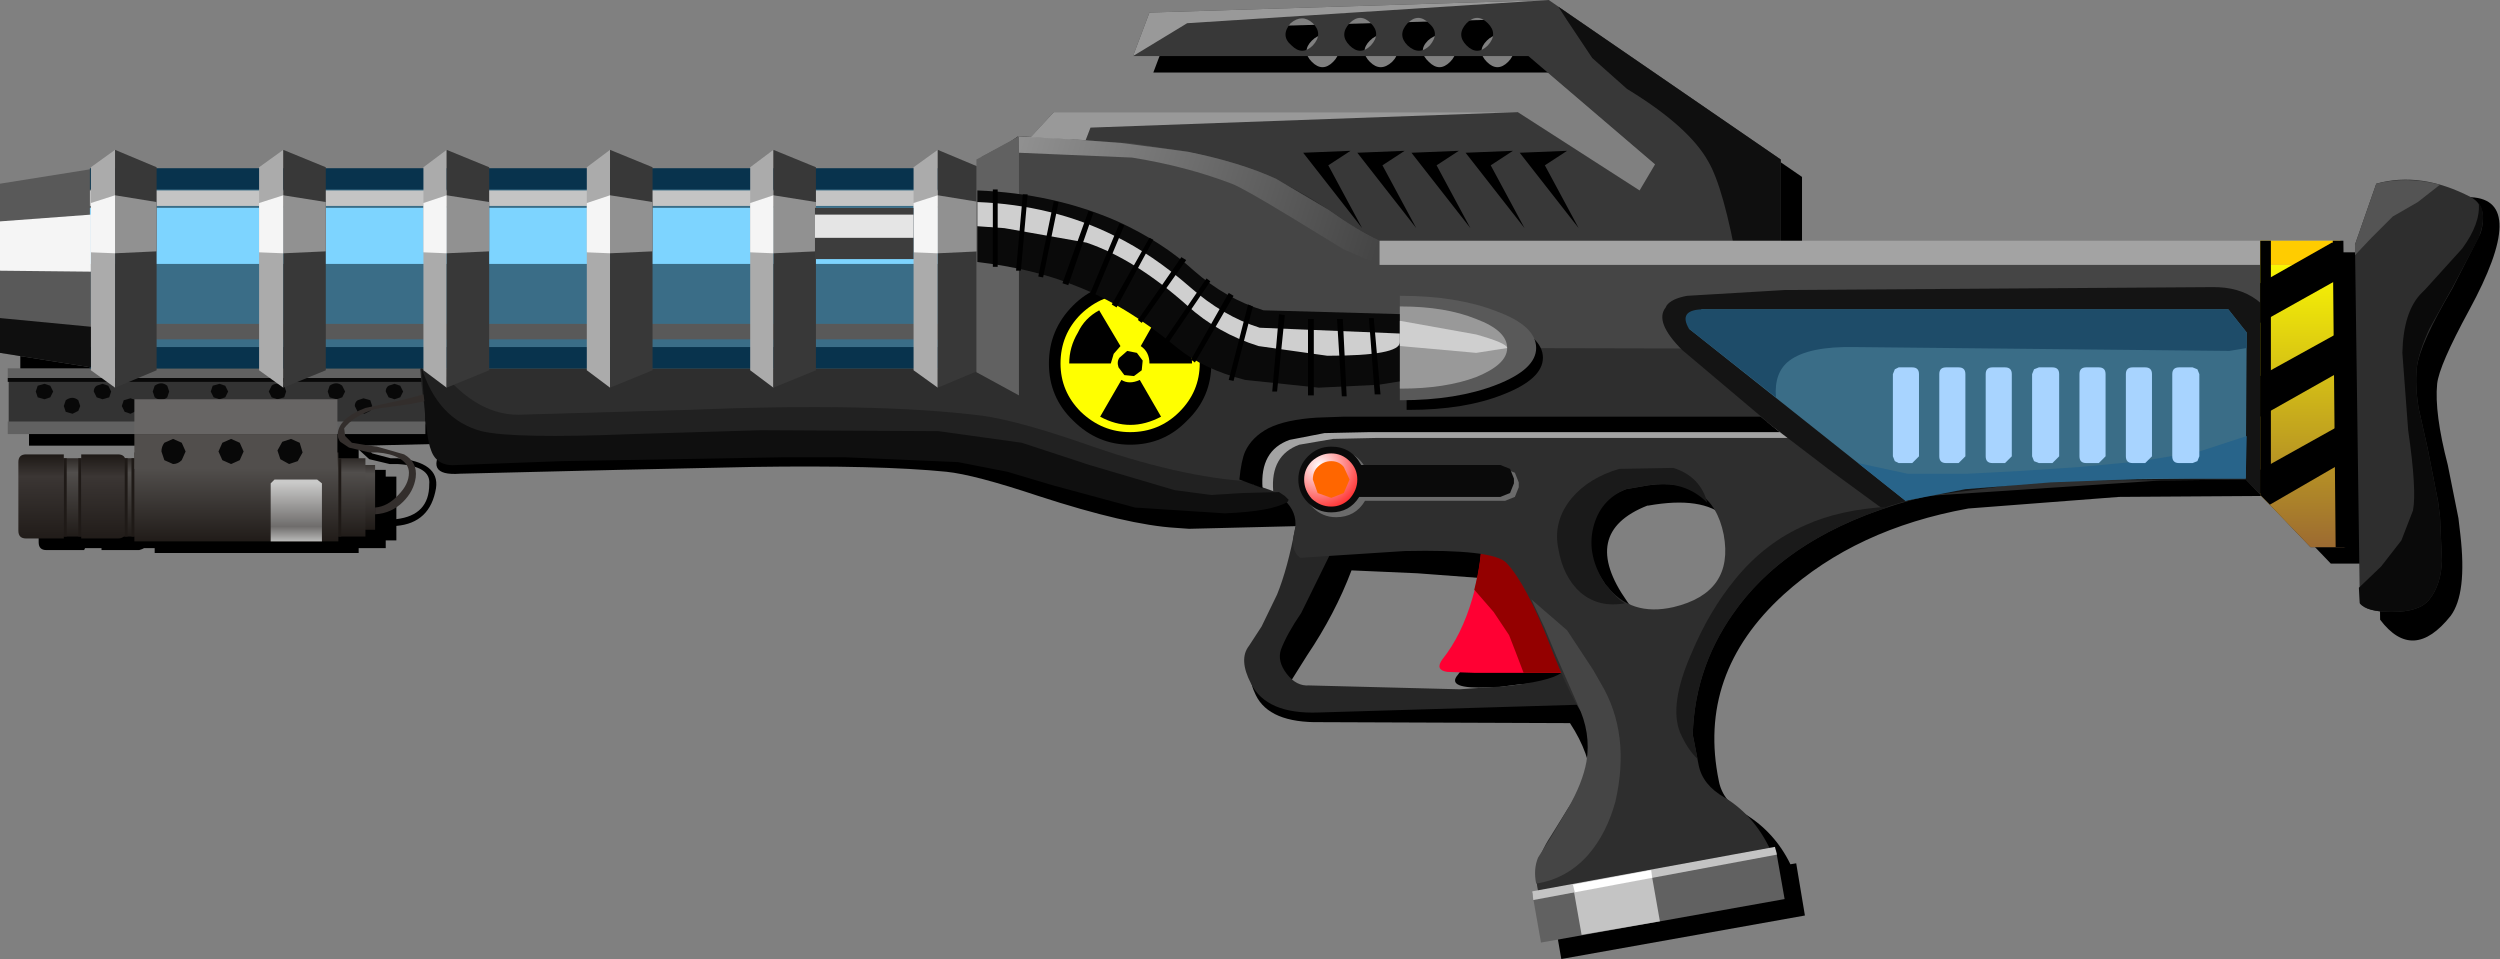<?xml version="1.0" encoding="UTF-8" standalone="no"?>
<svg xmlns:xlink="http://www.w3.org/1999/xlink" height="49.6px" width="129.3px" xmlns="http://www.w3.org/2000/svg">
  <rect width="100%" height="100%" fill="#808080" stroke="none"/>
  <g transform="matrix(1.0, 0.0, 0.0, 1.0, -4.35, -9.2)">
    <use height="49.6" transform="matrix(1.0, 0.0, 0.0, 1.0, 4.35, 9.2)" width="129.3" xlink:href="#shape0"/>
  </g>
  <defs>
    <g id="shape0" transform="matrix(1.0, 0.0, 0.0, 1.0, -4.35, -9.2)">
      <path d="M132.05 25.25 Q130.5 28.1 130.4 29.05 130.25 30.55 130.95 33.25 L131.5 36.0 131.6 36.85 Q131.95 39.9 131.1 41.05 129.15 43.5 127.45 41.25 L127.4 37.5 126.75 37.5 126.75 38.35 124.9 38.35 121.55 34.85 113.95 34.9 106.15 35.5 Q100.35 36.55 96.6 39.95 92.1 44.05 93.25 49.6 93.45 50.65 94.6 51.3 96.15 52.25 96.95 53.9 L97.25 53.85 97.7 56.55 85.1 58.8 84.65 56.2 84.95 56.15 Q84.5 54.65 85.8 52.65 87.65 49.8 85.55 46.6 L72.65 46.55 Q70.0 46.6 69.3 45.15 68.75 44.05 69.35 43.3 L70.3 42.2 71.35 40.7 72.15 38.2 Q72.65 36.2 71.9 36.4 L65.85 36.55 65.15 36.5 Q62.65 36.35 58.05 34.85 54.75 33.75 53.3 33.6 49.8 33.25 43.25 33.35 L36.4 33.5 28.15 33.7 Q26.15 33.85 27.4 32.15 L23.2 32.25 23.6 32.65 24.55 32.9 24.9 32.9 Q27.1 33.1 26.9 34.45 26.6 36.25 24.85 36.4 L24.85 37.15 24.3 37.15 24.3 37.55 22.9 37.55 22.9 37.8 12.35 37.8 12.35 37.55 11.8 37.55 11.7 37.6 11.55 37.65 9.6 37.65 9.6 37.55 8.75 37.55 8.7 37.65 6.75 37.65 Q6.35 37.65 6.35 37.25 L6.35 33.7 Q6.35 33.3 6.75 33.3 L7.85 33.45 Q12.35 34.15 12.35 32.25 L5.85 32.25 5.85 29.95 10.05 29.95 5.4 29.1 5.4 26.95 55.95 17.75 90.25 19.9 91.0 18.55 84.45 12.95 64.0 12.95 64.85 10.7 85.55 10.1 97.55 18.35 97.55 22.5 126.2 23.2 132.15 19.4 Q135.15 19.55 132.05 25.25 M92.0 41.45 Q93.9 41.0 94.5 39.15 95.05 37.3 93.6 35.95 92.4 34.85 89.6 35.35 L89.55 35.35 Q86.0 36.75 88.5 40.3 89.6 42.0 92.0 41.45 M81.35 44.75 Q79.1 44.85 79.75 44.1 81.3 42.1 81.65 39.15 L77.65 38.85 74.25 38.7 Q73.4 40.95 71.95 43.1 L70.85 44.85 Q71.1 45.55 72.25 45.5 L82.35 45.65 84.65 45.3 84.1 44.5 82.9 44.6 81.75 44.75 81.35 44.75 M73.3 12.4 Q73.85 11.85 73.3 11.3 72.75 10.75 72.2 11.3 71.65 11.85 72.2 12.4 72.75 12.95 73.3 12.4 M75.2 12.4 Q75.75 12.95 76.35 12.4 76.9 11.85 76.3 11.3 75.75 10.75 75.2 11.3 74.65 11.85 75.2 12.4 M81.25 12.4 Q81.8 12.95 82.35 12.4 82.9 11.85 82.35 11.3 81.8 10.75 81.25 11.3 80.7 11.85 81.25 12.4 M79.35 12.4 Q79.9 11.85 79.35 11.3 78.8 10.75 78.2 11.3 77.65 11.85 78.25 12.4 78.8 12.95 79.35 12.4 M22.9 33.5 L24.3 33.5 24.3 33.85 24.85 33.85 24.85 36.05 Q26.55 35.85 26.55 34.25 26.65 33.3 24.9 33.2 L24.5 33.2 23.45 32.95 22.9 32.45 22.9 33.5" fill="#000000" fill-rule="evenodd" stroke="none"/>
      <path d="M81.0 36.7 L81.45 36.6 82.9 36.5 Q84.45 36.85 86.35 39.35 88.2 41.8 88.15 43.3 88.1 43.8 87.15 43.95 L85.6 44.0 80.6 44.0 79.2 43.95 Q78.55 43.85 78.95 43.3 79.95 42.05 80.5 40.15 81.0 38.45 81.0 36.7" fill="#ff0033" fill-rule="evenodd" stroke="none"/>
      <path d="M81.0 36.7 L81.45 36.6 82.9 36.5 Q84.45 36.85 86.35 39.35 88.2 41.8 88.15 43.3 88.1 43.8 87.15 43.95 L85.6 44.0 83.15 44.0 82.75 42.95 82.4 42.05 81.6 40.85 80.6 39.7 Q81.0 38.1 81.0 36.7" fill="#940000" fill-rule="evenodd" stroke="none"/>
      <path d="M127.6 22.25 L127.6 36.65 124.4 36.65 124.4 22.25 127.6 22.25" fill="#000000" fill-rule="evenodd" stroke="none"/>
      <path d="M26.35 28.85 L26.35 31.15 4.8 31.15 4.8 28.85 26.35 28.85" fill="#333333" fill-rule="evenodd" stroke="none"/>
      <path d="M26.35 28.25 L26.35 28.75 4.75 28.75 4.75 28.25 26.35 28.25" fill="#616161" fill-rule="evenodd" stroke="none"/>
      <path d="M26.35 31.0 L26.35 31.65 4.75 31.65 4.75 31.0 26.35 31.0" fill="#616161" fill-rule="evenodd" stroke="none"/>
      <path d="M26.35 28.75 L26.35 28.95 4.75 28.95 4.75 28.75 26.35 28.75" fill="#080808" fill-rule="evenodd" stroke="none"/>
      <path d="M6.95 29.15 L7.1 29.45 6.95 29.75 6.65 29.85 6.3 29.75 6.2 29.45 6.3 29.15 6.65 29.05 6.95 29.15" fill="#080808" fill-rule="evenodd" stroke="none"/>
      <path d="M9.95 29.15 L10.1 29.45 10.0 29.75 9.65 29.85 9.35 29.75 9.2 29.45 Q9.2 29.25 9.35 29.15 L9.65 29.05 9.95 29.15" fill="#080808" fill-rule="evenodd" stroke="none"/>
      <path d="M13.0 29.15 L13.1 29.45 13.0 29.75 Q12.7 30.0 12.35 29.75 L12.25 29.45 12.35 29.15 Q12.7 28.9 13.0 29.15" fill="#080808" fill-rule="evenodd" stroke="none"/>
      <path d="M16.0 29.15 L16.15 29.45 16.0 29.75 15.7 29.85 15.4 29.75 15.25 29.45 15.35 29.15 15.7 29.05 16.0 29.15" fill="#080808" fill-rule="evenodd" stroke="none"/>
      <path d="M19.05 29.15 L19.15 29.45 19.05 29.75 18.7 29.85 18.4 29.75 18.25 29.45 18.4 29.15 Q18.5 29.05 18.7 29.05 L19.05 29.15" fill="#080808" fill-rule="evenodd" stroke="none"/>
      <path d="M22.05 29.15 L22.2 29.45 22.05 29.75 21.75 29.85 21.4 29.75 21.3 29.45 21.4 29.15 Q21.75 28.9 22.05 29.15" fill="#080808" fill-rule="evenodd" stroke="none"/>
      <path d="M25.05 29.15 L25.2 29.45 25.05 29.75 24.75 29.85 24.45 29.75 24.3 29.45 Q24.3 29.25 24.45 29.15 L24.75 29.05 25.05 29.15" fill="#080808" fill-rule="evenodd" stroke="none"/>
      <path d="M79.85 44.85 L80.55 44.8 82.1 44.7 Q84.5 44.45 85.1 44.0 85.7 43.55 85.9 44.55 L85.95 45.3 85.95 45.65 72.55 46.05 Q69.85 46.15 69.05 44.55 68.4 43.3 68.95 42.6 L69.6 41.6 70.4 39.95 Q70.95 38.6 71.35 36.45 L73.15 37.85 71.65 40.9 Q70.9 42.0 70.6 42.8 70.4 43.4 70.9 44.05 71.4 44.7 72.05 44.65 L79.85 44.85" fill="#262626" fill-rule="evenodd" stroke="none"/>
      <path d="M72.15 33.85 Q72.3 35.15 69.05 35.2 66.1 35.25 63.25 34.4 56.8 32.5 51.65 32.1 L39.3 32.45 36.6 32.65 34.35 32.65 30.55 32.75 Q27.75 32.9 26.8 31.65 26.25 30.85 26.1 28.45 L26.05 27.85 56.0 27.75 70.2 31.85 72.15 33.85" fill="#212121" fill-rule="evenodd" stroke="none"/>
      <path d="M72.25 10.4 Q71.7 9.9 71.1 10.4 70.55 11.05 71.15 11.55 71.7 12.1 72.25 11.55 72.8 10.95 72.25 10.4 M78.25 10.4 Q77.7 9.85 77.15 10.4 76.6 11.0 77.15 11.55 77.75 12.1 78.3 11.55 78.85 10.9 78.25 10.4 M74.15 11.55 Q74.7 12.1 75.25 11.55 75.8 10.95 75.25 10.4 74.7 9.85 74.15 10.4 73.6 11.0 74.15 11.55 M81.3 10.4 Q80.75 9.85 80.2 10.4 79.65 11.0 80.2 11.55 80.75 12.1 81.3 11.55 81.85 10.95 81.3 10.4 M96.45 17.45 L96.45 24.75 54.05 20.25 58.85 15.0 82.85 15.0 89.15 19.05 89.95 17.7 83.4 12.1 62.95 12.1 63.8 9.85 84.45 9.2 96.45 17.45" fill="#383838" fill-rule="evenodd" stroke="none"/>
      <path d="M96.45 17.45 L96.45 24.6 Q94.6 24.95 94.25 23.1 93.5 18.9 92.7 17.55 91.7 15.75 88.5 13.8 L86.7 12.2 85.4 10.25 84.95 9.55 96.45 17.45" fill="#0f0f0f" fill-rule="evenodd" stroke="none"/>
      <path d="M88.45 34.5 Q84.95 35.85 87.4 39.45 L87.45 39.5 Q88.7 41.1 90.9 40.6 94.05 39.85 93.5 36.85 92.9 33.85 89.6 34.3 L88.45 34.5 M125.65 37.5 L123.85 37.5 120.5 34.0 116.1 34.05 104.05 34.85 Q97.4 36.45 94.3 40.5 92.0 43.5 91.9 47.2 L92.2 48.75 Q92.4 49.8 93.55 50.45 95.2 51.45 96.05 53.45 L84.0 55.6 Q83.45 54.1 84.55 52.45 L85.45 51.0 85.65 50.7 Q87.25 47.75 86.15 46.05 85.5 45.1 84.55 42.65 83.3 39.4 82.25 38.3 81.55 37.6 77.0 37.7 L71.6 38.05 Q71.05 37.65 71.3 36.7 71.7 35.05 69.05 34.1 65.35 33.9 60.3 32.1 56.95 30.95 55.15 30.7 49.6 30.0 39.9 30.4 L31.15 30.65 Q28.8 30.65 26.8 27.9 L55.15 28.25 55.25 17.45 57.0 16.25 59.15 16.35 65.8 17.05 Q69.9 17.85 73.05 20.05 74.6 21.15 75.7 21.65 L125.4 21.75 125.65 37.5" fill="#2e2e2e" fill-rule="evenodd" stroke="none"/>
      <path d="M125.4 21.75 L125.5 27.3 80.75 27.2 73.85 26.5 66.95 24.95 61.3 23.6 55.95 22.9 55.15 22.75 55.15 17.3 56.75 16.45 57.05 16.25 60.15 16.45 62.8 16.6 65.8 17.05 Q68.5 17.6 70.35 18.45 L73.05 20.05 Q74.6 21.15 75.7 21.65 L125.4 21.75" fill="#454545" fill-rule="evenodd" stroke="none"/>
      <path d="M118.75 24.05 Q121.55 24.0 122.45 26.8 123.05 28.55 123.25 33.85 L123.3 35.2 123.45 37.05 120.5 34.0 116.1 34.05 Q111.9 34.0 109.8 34.1 L104.05 34.85 Q102.7 35.15 101.7 35.5 L98.9 33.45 96.15 31.35 91.35 27.3 Q89.9 25.85 90.5 25.1 L90.55 25.0 Q90.8 24.65 91.6 24.5 L96.65 24.2 118.75 24.05" fill="#141414" fill-rule="evenodd" stroke="none"/>
      <path d="M125.4 21.75 L125.6 37.5 123.85 37.5 121.25 34.8 121.25 21.7 125.4 21.75" fill="url(#gradient0)" fill-rule="evenodd" stroke="none"/>
      <path d="M75.7 21.65 L75.7 22.9 73.85 22.1 71.15 20.45 Q68.6 18.9 68.05 18.7 65.7 17.8 62.9 17.35 L57.05 17.1 57.0 16.25 59.1 16.35 62.4 16.6 65.8 17.05 Q68.5 17.6 70.35 18.45 L73.05 20.05 Q74.6 21.15 75.7 21.65" fill="url(#gradient1)" fill-rule="evenodd" stroke="none"/>
      <path d="M83.55 40.2 L85.4 41.8 86.75 43.85 87.15 44.55 Q88.7 47.15 87.9 50.65 87.45 52.3 86.5 53.4 85.4 54.65 83.8 54.9 83.65 54.15 83.9 53.55 L84.6 52.45 85.45 51.0 Q86.2 49.7 86.4 48.6 86.65 47.1 85.95 45.65 L84.85 43.15 84.25 41.7 83.55 40.2" fill="#454545" fill-rule="evenodd" stroke="none"/>
      <path d="M91.85 42.95 Q92.75 40.8 94.1 39.15 95.65 37.25 97.75 36.35 99.5 35.55 102.1 35.4 96.55 37.2 93.95 41.0 92.0 43.8 91.9 47.2 L92.15 48.45 Q91.65 48.0 91.25 47.1 90.65 45.65 91.85 42.95" fill="#1a1a1a" fill-rule="evenodd" stroke="none"/>
      <path d="M88.45 34.5 Q87.1 35.05 86.75 36.5 86.4 37.95 87.4 39.45 L87.5 39.55 Q88.0 40.2 88.4 40.4 87.05 40.65 86.1 39.85 85.2 39.05 84.95 37.6 84.65 36.15 85.65 34.95 86.55 33.9 88.1 33.45 L90.9 33.4 Q92.3 33.85 92.65 35.2 91.45 34.0 89.6 34.3 L88.45 34.5" fill="#1a1a1a" fill-rule="evenodd" stroke="none"/>
      <path d="M132.15 19.4 Q133.05 19.9 132.65 21.25 L131.2 24.1 Q129.5 27.0 129.35 28.2 129.25 29.2 129.45 30.35 L129.9 32.35 130.45 35.15 130.55 35.95 130.65 38.2 Q130.6 39.45 130.0 40.2 129.5 40.85 128.05 40.85 126.75 40.85 126.4 40.4 L126.15 21.85 127.25 18.7 Q129.55 18.05 132.15 19.4" fill="#2e2e2e" fill-rule="evenodd" stroke="none"/>
      <path d="M129.6 24.35 L129.8 24.15 131.7 22.05 Q132.65 20.75 132.55 19.7 133.0 20.3 132.55 21.5 L131.2 24.05 130.0 26.2 Q129.45 27.4 129.35 28.2 129.25 29.2 129.45 30.35 L129.9 32.35 130.45 35.15 130.55 35.95 130.65 38.2 Q130.6 39.45 130.0 40.2 129.5 40.85 128.05 40.85 126.75 40.85 126.4 40.4 L126.35 39.6 127.5 38.5 128.55 37.15 129.15 35.6 Q129.35 34.55 128.9 31.45 L128.6 27.45 Q128.65 25.3 129.6 24.35" fill="#0a0a0a" fill-rule="evenodd" stroke="none"/>
      <path d="M127.0 21.5 L126.15 22.4 126.15 21.85 127.25 18.7 Q128.8 18.3 130.55 18.75 L129.4 19.65 128.1 20.4 127.0 21.5" fill="#545454" fill-rule="evenodd" stroke="none"/>
      <path d="M119.6 25.2 L120.55 26.4 120.5 33.95 117.7 33.95 113.75 34.0 109.8 34.1 Q105.4 34.35 102.9 35.1 L91.7 26.2 92.35 25.2 119.6 25.2" fill="#3a6d87" fill-rule="evenodd" stroke="none"/>
      <path d="M120.55 31.75 L120.5 33.95 115.45 33.95 110.4 34.15 106.0 34.5 102.9 35.1 100.45 33.15 103.0 33.7 106.15 33.7 108.95 33.55 111.95 33.35 115.1 33.05 118.1 32.55 120.55 31.75" fill="#28648a" fill-rule="evenodd" stroke="none"/>
      <path d="M119.6 25.2 L120.55 26.4 120.55 27.2 119.65 27.35 100.3 27.15 Q97.9 27.1 96.9 27.85 96.1 28.45 96.2 29.75 L91.7 26.2 Q91.15 25.25 92.35 25.2 L119.6 25.2" fill="#1e4c69" fill-rule="evenodd" stroke="none"/>
      <path d="M55.15 28.25 L9.0 28.25 9.0 18.0 55.15 18.0 55.15 28.25" fill="#3a6d87" fill-rule="evenodd" stroke="none"/>
      <path d="M4.35 27.45 L4.35 18.7 9.05 17.95 9.05 28.2 4.35 27.45" fill="#595959" fill-rule="evenodd" stroke="none"/>
      <path d="M55.15 22.85 L9.0 22.85 9.0 19.95 55.15 19.95 55.15 22.85" fill="#7dd4ff" fill-rule="evenodd" stroke="none"/>
      <path d="M55.15 26.75 L9.0 26.75 9.0 25.95 55.15 25.95 55.15 26.75" fill="#595959" fill-rule="evenodd" stroke="none"/>
      <path d="M55.15 28.25 L9.0 28.25 9.0 27.15 55.15 27.15 55.15 28.25" fill="#08334d" fill-rule="evenodd" stroke="none"/>
      <path d="M55.15 19.85 L9.0 19.85 9.0 19.05 55.15 19.05 55.15 19.85" fill="#c4c4c4" fill-rule="evenodd" stroke="none"/>
      <path d="M55.15 19.0 L9.0 19.0 9.0 17.9 55.15 17.9 55.15 19.0" fill="#08334d" fill-rule="evenodd" stroke="none"/>
      <path d="M9.05 28.35 L9.05 17.85 10.3 16.95 10.3 29.25 9.05 28.35" fill="#ababab" fill-rule="evenodd" stroke="none"/>
      <path d="M17.75 28.35 L17.75 17.85 19.0 16.95 19.0 29.25 17.75 28.35" fill="#ababab" fill-rule="evenodd" stroke="none"/>
      <path d="M26.25 28.35 L26.25 17.85 27.45 16.95 27.45 29.25 26.25 28.35" fill="#ababab" fill-rule="evenodd" stroke="none"/>
      <path d="M34.7 28.35 L34.7 17.85 35.9 16.95 35.9 29.25 34.7 28.35" fill="#ababab" fill-rule="evenodd" stroke="none"/>
      <path d="M43.15 28.35 L43.15 17.85 44.35 16.95 44.35 29.25 43.15 28.35" fill="#ababab" fill-rule="evenodd" stroke="none"/>
      <path d="M51.6 28.35 L51.6 17.85 52.85 16.95 52.85 29.25 51.6 28.35" fill="#ababab" fill-rule="evenodd" stroke="none"/>
      <path d="M12.45 28.35 L10.3 29.25 10.3 16.95 12.45 17.85 12.45 28.35" fill="#383838" fill-rule="evenodd" stroke="none"/>
      <path d="M21.2 28.35 L19.0 29.25 19.0 16.95 21.2 17.85 21.2 28.35" fill="#383838" fill-rule="evenodd" stroke="none"/>
      <path d="M29.65 17.85 L29.65 28.35 27.45 29.25 27.45 16.95 29.65 17.85" fill="#383838" fill-rule="evenodd" stroke="none"/>
      <path d="M38.1 28.35 L35.9 29.25 35.9 16.95 38.1 17.85 38.1 28.35" fill="#383838" fill-rule="evenodd" stroke="none"/>
      <path d="M46.55 28.35 L44.35 29.25 44.35 16.95 46.55 17.85 46.55 28.35" fill="#383838" fill-rule="evenodd" stroke="none"/>
      <path d="M55.0 28.35 L52.85 29.25 52.85 16.95 55.0 17.85 55.0 28.35" fill="#383838" fill-rule="evenodd" stroke="none"/>
      <path d="M12.45 22.2 L10.3 22.3 10.3 19.3 12.45 19.65 12.45 22.2" fill="#919191" fill-rule="evenodd" stroke="none"/>
      <path d="M21.2 22.2 L19.0 22.3 19.0 19.3 21.2 19.65 21.2 22.2" fill="#919191" fill-rule="evenodd" stroke="none"/>
      <path d="M29.65 19.65 L29.65 22.2 27.45 22.3 27.45 19.3 29.65 19.65" fill="#919191" fill-rule="evenodd" stroke="none"/>
      <path d="M38.1 22.2 L35.9 22.3 35.9 19.3 38.1 19.65 38.1 22.2" fill="#919191" fill-rule="evenodd" stroke="none"/>
      <path d="M46.55 22.2 L44.35 22.3 44.35 19.3 46.55 19.65 46.55 22.2" fill="#919191" fill-rule="evenodd" stroke="none"/>
      <path d="M55.0 22.2 L52.85 22.3 52.85 19.3 55.0 19.65 55.0 22.2" fill="#919191" fill-rule="evenodd" stroke="none"/>
      <path d="M9.05 22.25 L9.05 19.7 10.3 19.3 10.3 22.3 9.05 22.25" fill="#f5f5f5" fill-rule="evenodd" stroke="none"/>
      <path d="M17.75 22.25 L17.75 19.7 19.0 19.3 19.0 22.3 17.75 22.25" fill="#f5f5f5" fill-rule="evenodd" stroke="none"/>
      <path d="M26.25 22.25 L26.25 19.7 27.45 19.3 27.45 22.3 26.25 22.25" fill="#f5f5f5" fill-rule="evenodd" stroke="none"/>
      <path d="M34.7 22.25 L34.7 19.7 35.9 19.3 35.9 22.3 34.7 22.25" fill="#f5f5f5" fill-rule="evenodd" stroke="none"/>
      <path d="M62.8 32.2 Q61.1 32.2 59.85 30.95 58.6 29.75 58.6 28.0 58.6 26.25 59.85 25.0 61.05 23.8 62.8 23.8 64.55 23.8 65.75 25.0 67.0 26.25 67.0 28.0 67.0 29.75 65.75 30.95 64.55 32.2 62.8 32.2" fill="#000000" fill-rule="evenodd" stroke="none"/>
      <path d="M62.8 31.55 Q61.35 31.55 60.25 30.5 59.2 29.45 59.2 28.0 59.2 26.5 60.25 25.45 61.35 24.4 62.8 24.4 64.3 24.4 65.35 25.45 66.4 26.5 66.4 28.0 66.4 29.45 65.35 30.5 64.3 31.55 62.8 31.55" fill="#ffff00" fill-rule="evenodd" stroke="none"/>
      <path d="M62.3 27.1 L61.95 27.5 61.8 28.0 59.65 28.0 Q59.65 27.15 60.1 26.4 60.45 25.65 61.2 25.25 L62.3 27.1 M62.35 28.85 Q62.75 29.1 63.3 28.85 L64.4 30.75 Q62.8 31.6 61.25 30.75 L62.35 28.85 M63.8 28.0 Q63.8 27.4 63.35 27.1 L64.4 25.25 Q66.0 26.2 66.0 28.0 L63.8 28.0" fill="#000000" fill-rule="evenodd" stroke="none"/>
      <path d="M63.15 27.45 L63.45 27.85 63.4 28.35 63.0 28.65 62.5 28.6 62.2 28.2 Q62.1 27.9 62.25 27.7 L62.65 27.35 63.15 27.45" fill="#000000" fill-rule="evenodd" stroke="none"/>
      <path d="M43.15 22.25 L43.15 19.7 44.35 19.3 44.35 22.3 43.15 22.25" fill="#f5f5f5" fill-rule="evenodd" stroke="none"/>
      <path d="M51.6 22.25 L51.6 19.7 52.85 19.3 52.85 22.3 51.6 22.25" fill="#f5f5f5" fill-rule="evenodd" stroke="none"/>
      <path d="M77.2 25.0 Q80.1 25.0 82.1 25.8 84.15 26.6 84.15 27.7 84.15 28.8 82.1 29.6 80.1 30.4 77.2 30.4 L77.1 30.4 77.1 25.0 77.2 25.0" fill="#000000" fill-rule="evenodd" stroke="none"/>
      <path d="M4.35 23.2 L4.35 20.65 9.05 20.3 9.05 23.25 4.35 23.2" fill="#f5f5f5" fill-rule="evenodd" stroke="none"/>
      <path d="M76.8 24.5 Q79.7 24.5 81.75 25.3 83.8 26.05 83.8 27.2 83.8 28.3 81.75 29.1 79.7 29.9 76.8 29.9 L76.75 29.9 76.75 24.5 76.8 24.5" fill="#595959" fill-rule="evenodd" stroke="none"/>
      <path d="M54.85 28.45 L54.85 17.45 57.05 16.25 57.05 29.65 54.85 28.45" fill="#616161" fill-rule="evenodd" stroke="none"/>
      <path d="M75.65 29.1 L72.55 29.25 68.75 28.85 Q66.6 28.3 65.25 27.2 62.55 24.95 59.9 23.95 57.8 23.1 54.9 22.75 L54.9 19.05 Q58.85 19.2 62.15 20.65 64.45 21.7 66.1 23.2 67.75 24.65 69.7 25.25 L76.9 25.45 76.9 28.9 75.65 29.1" fill="#0a0a0a" fill-rule="evenodd" stroke="none"/>
      <path d="M76.8 25.05 Q79.1 25.05 80.7 25.7 82.3 26.3 82.3 27.2 82.3 28.05 80.7 28.7 79.1 29.3 76.8 29.3 L76.75 29.3 76.75 25.05 76.8 25.05" fill="#999999" fill-rule="evenodd" stroke="none"/>
      <path d="M76.8 25.8 L80.7 26.5 Q82.3 26.95 82.3 27.2 L80.7 27.45 76.8 27.1 76.75 27.1 76.75 25.8 76.8 25.8" fill="#cfcfcf" fill-rule="evenodd" stroke="none"/>
      <path d="M69.45 27.1 Q67.35 26.45 65.75 25.0 63.05 22.6 60.55 21.75 L56.3 21.0 54.9 20.9 54.9 19.65 Q58.8 19.8 62.0 21.4 63.95 22.35 65.9 24.05 67.6 25.55 69.5 26.15 L76.75 26.45 76.75 26.9 Q76.75 27.6 73.0 27.6 L69.45 27.1" fill="#cfcfcf" fill-rule="evenodd" stroke="none"/>
      <path d="M83.6 55.4 L96.2 53.15 96.65 55.7 84.05 57.95 83.6 55.4" fill="#616161" fill-rule="evenodd" stroke="none"/>
      <path d="M85.7 55.0 L89.75 54.3 90.2 56.85 86.15 57.55 85.7 55.0" fill="#c4c4c4" fill-rule="evenodd" stroke="none"/>
      <path d="M83.6 55.3 L96.15 53.0 96.25 53.4 83.65 55.75 83.6 55.3" fill="#c4c4c4" fill-rule="evenodd" stroke="none"/>
      <path d="M85.7 54.95 L89.75 54.2 89.8 54.6 85.8 55.35 85.7 54.95" fill="#ffffff" fill-rule="evenodd" stroke="none"/>
      <path d="M70.95 35.15 Q70.15 35.65 67.7 35.75 L63.05 35.45 58.8 34.3 56.45 33.6 53.9 33.1 48.05 32.85 44.85 32.85 33.4 33.05 28.0 33.25 Q26.95 33.35 26.65 32.5 26.4 31.9 26.25 29.55 L26.15 28.2 Q27.0 30.9 29.25 31.5 30.9 31.9 37.05 31.65 L43.75 31.45 52.9 31.5 57.2 32.1 60.7 33.25 65.1 34.55 67.0 34.8 68.6 34.7 70.5 34.65 70.8 34.85 71.0 35.05 70.95 35.15" fill="#0f0f0f" fill-rule="evenodd" stroke="none"/>
      <path d="M51.6 19.95 L51.6 22.6 46.5 22.6 46.5 19.95 51.6 19.95" fill="#3d3d3d" fill-rule="evenodd" stroke="none"/>
      <path d="M51.6 20.3 L51.6 21.5 46.5 21.5 46.5 20.3 51.6 20.3" fill="#e5e5e5" fill-rule="evenodd" stroke="none"/>
      <path d="M55.95 19.0 L55.95 23.0 55.7 23.0 55.7 19.0 55.95 19.0" fill="#000000" fill-rule="evenodd" stroke="none"/>
      <path d="M57.25 19.25 L57.5 19.25 57.15 23.2 56.9 23.2 57.25 19.25" fill="#000000" fill-rule="evenodd" stroke="none"/>
      <path d="M58.85 19.6 L59.1 19.65 58.3 23.55 58.05 23.5 58.85 19.6" fill="#000000" fill-rule="evenodd" stroke="none"/>
      <path d="M60.65 20.1 L60.9 20.2 59.6 23.95 59.3 23.85 60.65 20.1" fill="#000000" fill-rule="evenodd" stroke="none"/>
      <path d="M62.25 20.75 L62.5 20.85 60.95 24.55 60.7 24.45 62.25 20.75" fill="#000000" fill-rule="evenodd" stroke="none"/>
      <path d="M63.8 21.5 L64.0 21.6 62.1 25.1 61.85 24.95 63.8 21.5" fill="#000000" fill-rule="evenodd" stroke="none"/>
      <path d="M65.45 22.5 L65.7 22.65 63.4 25.9 63.2 25.75 65.45 22.5" fill="#000000" fill-rule="evenodd" stroke="none"/>
      <path d="M66.75 23.6 L66.95 23.75 64.7 27.05 64.5 26.9 66.75 23.6" fill="#000000" fill-rule="evenodd" stroke="none"/>
      <path d="M67.9 24.35 L68.15 24.5 66.15 27.95 65.95 27.8 67.9 24.35" fill="#000000" fill-rule="evenodd" stroke="none"/>
      <path d="M69.15 25.05 L68.15 28.9 67.9 28.85 68.9 24.95 69.15 25.05" fill="#000000" fill-rule="evenodd" stroke="none"/>
      <path d="M75.0 33.45 L82.2 33.45 82.7 33.65 82.9 34.15 82.9 34.4 82.7 34.9 82.2 35.1 74.95 35.1 Q74.45 35.95 73.45 35.95 72.75 35.95 72.25 35.45 71.75 34.95 71.75 34.25 71.75 33.55 72.25 33.0 72.75 32.5 73.45 32.5 74.5 32.5 75.0 33.45" fill="#6b6b6b" fill-rule="evenodd" stroke="none"/>
      <path d="M70.5 25.45 L70.8 25.5 70.4 29.45 70.15 29.45 70.5 25.45" fill="#000000" fill-rule="evenodd" stroke="none"/>
      <path d="M72.0 25.7 L72.3 25.7 72.3 29.65 72.0 29.65 72.0 25.7" fill="#000000" fill-rule="evenodd" stroke="none"/>
      <path d="M73.5 25.7 L73.8 25.7 74.0 29.7 73.75 29.7 73.5 25.7" fill="#000000" fill-rule="evenodd" stroke="none"/>
      <path d="M75.15 25.65 L75.4 25.65 75.75 29.6 75.45 29.6 75.15 25.65" fill="#000000" fill-rule="evenodd" stroke="none"/>
      <path d="M60.5 16.45 L57.65 16.3 58.85 15.0 82.85 15.0 60.75 15.8 60.5 16.45" fill="#999999" fill-rule="evenodd" stroke="none"/>
      <path d="M65.75 10.4 L62.95 12.1 63.8 9.85 84.45 9.2 65.75 10.4" fill="#999999" fill-rule="evenodd" stroke="none"/>
      <path d="M125.4 22.9 L75.7 22.9 75.7 21.65 125.4 21.65 125.4 22.9" fill="#a3a3a3" fill-rule="evenodd" stroke="none"/>
      <path d="M4.35 27.45 L4.35 25.65 9.05 26.1 9.05 28.2 4.35 27.45" fill="#0f0f0f" fill-rule="evenodd" stroke="none"/>
      <path d="M74.75 33.25 L81.95 33.25 82.45 33.45 82.65 33.95 82.65 34.2 82.45 34.7 81.95 34.9 74.65 34.9 Q74.15 35.7 73.2 35.7 72.5 35.7 72.0 35.2 71.5 34.7 71.5 34.0 71.5 33.3 72.0 32.8 72.5 32.3 73.2 32.3 74.25 32.3 74.75 33.25" fill="#0a0a0a" fill-rule="evenodd" stroke="none"/>
      <path d="M73.2 35.4 Q72.65 35.4 72.2 35.0 71.8 34.55 71.8 34.0 71.8 33.45 72.2 33.05 72.65 32.65 73.2 32.65 73.75 32.65 74.15 33.05 74.55 33.45 74.55 34.0 74.55 34.55 74.15 35.0 73.75 35.4 73.2 35.4" fill="url(#gradient2)" fill-rule="evenodd" stroke="none"/>
      <path d="M73.2 34.95 L72.5 34.7 72.25 34.0 Q72.25 33.6 72.5 33.35 72.8 33.05 73.2 33.05 73.6 33.05 73.85 33.35 L74.15 34.0 73.85 34.7 73.2 34.95" fill="#ff6600" fill-rule="evenodd" stroke="none"/>
      <path d="M74.8 21.0 L71.75 17.1 74.2 17.0 73.05 17.75 74.8 21.0" fill="#000000" fill-rule="evenodd" stroke="none"/>
      <path d="M77.6 21.0 L74.55 17.1 77.0 17.0 75.85 17.75 77.6 21.0" fill="#000000" fill-rule="evenodd" stroke="none"/>
      <path d="M80.4 21.0 L77.35 17.1 79.8 17.0 78.65 17.75 80.4 21.0" fill="#000000" fill-rule="evenodd" stroke="none"/>
      <path d="M83.2 21.0 L80.15 17.1 82.6 17.0 81.45 17.75 83.2 21.0" fill="#000000" fill-rule="evenodd" stroke="none"/>
      <path d="M86.0 21.0 L82.95 17.1 85.4 17.0 84.25 17.75 86.0 21.0" fill="#000000" fill-rule="evenodd" stroke="none"/>
      <path d="M23.75 33.25 L23.75 36.6 23.05 36.6 23.05 33.25 23.75 33.25" fill="url(#gradient3)" fill-rule="evenodd" stroke="none"/>
      <path d="M23.25 32.9 L23.25 36.95 7.25 36.95 7.25 32.9 23.25 32.9" fill="url(#gradient4)" fill-rule="evenodd" stroke="none"/>
      <path d="M10.85 33.1 L10.85 36.65 Q10.85 37.05 10.45 37.05 L8.55 37.05 8.55 32.7 10.45 32.7 Q10.85 32.7 10.85 33.1 M7.65 32.7 L7.65 37.05 5.7 37.05 Q5.3 37.05 5.3 36.65 L5.3 33.1 Q5.3 32.7 5.7 32.7 L7.65 32.7" fill="url(#gradient5)" fill-rule="evenodd" stroke="none"/>
      <path d="M10.95 32.9 L10.95 36.95 10.8 36.95 10.8 32.9 10.95 32.9" fill="#1f1a17" fill-rule="evenodd" stroke="none"/>
      <path d="M8.55 32.9 L8.55 36.95 8.4 36.95 8.4 32.9 8.55 32.9" fill="#1f1a17" fill-rule="evenodd" stroke="none"/>
      <path d="M7.8 32.9 L7.8 36.95 7.65 36.95 7.65 32.9 7.8 32.9" fill="#1f1a17" fill-rule="evenodd" stroke="none"/>
      <path d="M21.85 32.6 L21.85 37.2 11.3 37.2 11.3 32.6 21.85 32.6" fill="url(#gradient6)" fill-rule="evenodd" stroke="none"/>
      <path d="M11.3 32.9 L11.3 36.95 11.15 36.95 11.15 32.9 11.3 32.9" fill="#1f1a17" fill-rule="evenodd" stroke="none"/>
      <path d="M22.0 32.9 L22.0 36.95 21.85 36.95 21.85 32.9 22.0 32.9" fill="#1f1a17" fill-rule="evenodd" stroke="none"/>
      <path d="M11.4 29.9 L11.55 30.2 11.4 30.45 11.1 30.6 10.8 30.5 10.65 30.2 10.75 29.9 11.1 29.8 11.4 29.9" fill="#080808" fill-rule="evenodd" stroke="none"/>
      <path d="M23.5 29.9 L23.6 30.2 23.5 30.45 23.2 30.6 22.85 30.5 22.7 30.2 Q22.7 30.0 22.85 29.9 L23.15 29.8 23.5 29.9" fill="#080808" fill-rule="evenodd" stroke="none"/>
      <path d="M21.8 31.65 L21.8 33.45 11.3 33.45 11.3 31.65 21.8 31.65" fill="#514e4c" fill-rule="evenodd" stroke="none"/>
      <path d="M13.3 33.2 L12.85 33.0 12.7 32.55 Q12.7 32.3 12.85 32.1 L13.3 31.9 13.75 32.1 13.95 32.55 13.75 33.0 Q13.55 33.2 13.3 33.2" fill="#080808" fill-rule="evenodd" stroke="none"/>
      <path d="M16.75 32.1 L16.95 32.55 16.75 33.0 16.3 33.2 15.85 33.0 15.65 32.55 15.85 32.1 16.3 31.9 16.75 32.1" fill="#080808" fill-rule="evenodd" stroke="none"/>
      <path d="M20.0 32.6 L19.75 33.05 19.3 33.2 18.85 32.95 18.7 32.5 18.95 32.05 19.4 31.9 19.85 32.1 20.0 32.6" fill="#080808" fill-rule="evenodd" stroke="none"/>
      <path d="M21.8 29.85 L21.8 31.65 11.3 31.65 11.3 29.85 21.8 29.85" fill="#676564" fill-rule="evenodd" stroke="none"/>
      <path d="M18.55 34.0 L20.75 34.0 21.0 34.2 21.0 37.2 18.35 37.2 18.35 34.2 18.55 34.0" fill="url(#gradient7)" fill-rule="evenodd" stroke="none"/>
      <path d="M22.55 32.1 L23.45 32.25 23.85 32.3 25.25 32.7 Q25.95 33.1 25.85 33.9 25.75 34.6 25.2 35.15 24.6 35.75 23.75 35.8 L23.75 35.45 Q24.4 35.4 24.95 34.8 25.5 34.25 25.5 33.65 25.5 33.2 25.0 32.9 24.55 32.65 23.85 32.6 L23.45 32.6 22.4 32.35 21.95 32.05 Q21.75 31.8 21.85 31.45 22.05 30.75 23.25 30.3 L25.3 29.85 26.25 29.6 26.3 29.95 25.55 30.1 23.75 30.35 Q22.65 30.7 22.15 31.35 L22.2 31.75 22.55 32.1" fill="#332e2c" fill-rule="evenodd" stroke="none"/>
      <path d="M8.4 29.9 L8.5 30.2 8.4 30.45 8.1 30.6 7.75 30.5 7.65 30.2 7.75 29.9 Q8.1 29.65 8.4 29.9" fill="#080808" fill-rule="evenodd" stroke="none"/>
      <path d="M125.4 21.65 L125.4 22.9 121.25 22.9 121.25 21.65 125.4 21.65" fill="#ffcc00" fill-rule="evenodd" stroke="none"/>
      <path d="M125.55 31.1 L125.55 33.1 121.75 35.3 121.25 34.8 121.25 33.5 125.55 31.1 M121.25 30.75 L121.25 28.65 125.5 26.3 125.5 28.35 121.25 30.75 M125.4 21.75 L125.45 23.55 121.25 25.9 121.25 23.85 124.95 21.75 125.4 21.75" fill="#000000" fill-rule="evenodd" stroke="none"/>
      <path d="M121.8 21.65 L121.8 34.7 121.25 34.7 121.25 21.65 121.8 21.65" fill="#000000" fill-rule="evenodd" stroke="none"/>
      <path d="M125.0 21.65 L125.55 21.65 125.7 37.5 125.15 37.5 125.0 21.65" fill="#000000" fill-rule="evenodd" stroke="none"/>
      <path d="M118.1 28.55 L118.1 32.8 118.0 33.05 117.75 33.15 117.05 33.15 Q116.7 33.15 116.7 32.8 L116.7 28.55 Q116.7 28.2 117.05 28.2 L117.75 28.2 118.0 28.3 118.1 28.55" fill="#a8d4ff" fill-rule="evenodd" stroke="none"/>
      <path d="M114.65 28.2 L115.3 28.2 Q115.65 28.2 115.65 28.55 L115.65 32.8 115.3 33.15 114.65 33.15 Q114.3 33.15 114.3 32.8 L114.3 28.55 Q114.3 28.2 114.65 28.2" fill="#a8d4ff" fill-rule="evenodd" stroke="none"/>
      <path d="M112.25 28.2 L112.9 28.2 Q113.25 28.2 113.25 28.55 L113.25 32.8 112.9 33.15 112.25 33.15 Q111.9 33.15 111.9 32.8 L111.9 28.55 Q111.9 28.2 112.25 28.2" fill="#a8d4ff" fill-rule="evenodd" stroke="none"/>
      <path d="M109.8 28.2 L110.5 28.2 Q110.85 28.2 110.85 28.55 L110.85 32.8 110.5 33.15 109.8 33.15 109.55 33.05 109.45 32.8 109.45 28.55 109.55 28.3 109.8 28.2" fill="#a8d4ff" fill-rule="evenodd" stroke="none"/>
      <path d="M107.4 28.2 L108.05 28.2 Q108.4 28.2 108.4 28.55 L108.4 32.8 108.05 33.15 107.4 33.15 Q107.05 33.15 107.05 32.8 L107.05 28.55 Q107.05 28.2 107.4 28.2" fill="#a8d4ff" fill-rule="evenodd" stroke="none"/>
      <path d="M105.0 28.2 L105.65 28.2 Q106.0 28.2 106.0 28.55 L106.0 32.8 105.65 33.15 105.0 33.15 Q104.65 33.15 104.65 32.8 L104.65 28.55 Q104.65 28.2 105.0 28.2" fill="#a8d4ff" fill-rule="evenodd" stroke="none"/>
      <path d="M102.55 28.2 L103.25 28.2 Q103.6 28.2 103.6 28.55 L103.6 32.8 103.25 33.15 102.55 33.15 102.35 33.05 102.25 32.8 102.25 28.55 102.35 28.3 102.55 28.2" fill="#a8d4ff" fill-rule="evenodd" stroke="none"/>
      <path d="M95.75 31.05 L96.8 31.85 75.55 31.85 73.3 31.9 71.55 32.2 Q70.05 32.75 70.2 34.6 L69.05 34.2 69.35 32.8 Q69.65 32.1 70.5 31.65 71.4 31.2 73.0 31.1 L74.4 31.05 95.75 31.05" fill="#a3a3a3" fill-rule="evenodd" stroke="none"/>
      <path d="M95.4 30.75 L96.4 31.55 75.15 31.55 72.85 31.6 71.05 31.95 Q69.5 32.5 69.65 34.45 L68.45 34.0 Q68.55 33.0 68.75 32.55 69.1 31.8 69.95 31.35 70.85 30.9 72.45 30.8 L73.85 30.75 95.4 30.75" fill="#000000" fill-rule="evenodd" stroke="none"/>
    </g>
    <linearGradient gradientTransform="matrix(0.0, 0.025, -0.025, 0.0, 123.6, 42.4)" gradientUnits="userSpaceOnUse" id="gradient0" spreadMethod="pad" x1="-819.2" x2="819.2">
      <stop offset="0.0" stop-color="#ffff00"/>
      <stop offset="0.392" stop-color="#996633"/>
    </linearGradient>
    <linearGradient gradientTransform="matrix(0.029, 0.009, -0.009, 0.029, 80.75, 23.6)" gradientUnits="userSpaceOnUse" id="gradient1" spreadMethod="pad" x1="-819.2" x2="819.2">
      <stop offset="0.0" stop-color="#919191"/>
      <stop offset="0.392" stop-color="#454545"/>
    </linearGradient>
    <radialGradient cx="0" cy="0" gradientTransform="matrix(0.009, 0.0, 0.0, 0.009, 72.6, 33.3)" gradientUnits="userSpaceOnUse" id="gradient2" r="819.2" spreadMethod="pad">
      <stop offset="0.0" stop-color="#ffffff"/>
      <stop offset="0.392" stop-color="#ff0000"/>
    </radialGradient>
    <linearGradient gradientTransform="matrix(0.0, 0.006, -0.006, 0.0, 23.55, 37.7)" gradientUnits="userSpaceOnUse" id="gradient3" spreadMethod="pad" x1="-819.2" x2="819.2">
      <stop offset="0.0" stop-color="#1f1a17"/>
      <stop offset="0.094" stop-color="#514e4c"/>
      <stop offset="0.392" stop-color="#1f1a17"/>
    </linearGradient>
    <linearGradient gradientTransform="matrix(0.0, 0.007, -0.007, 0.0, 20.2, 38.3)" gradientUnits="userSpaceOnUse" id="gradient4" spreadMethod="pad" x1="-819.2" x2="819.2">
      <stop offset="0.0" stop-color="#1f1a17"/>
      <stop offset="0.094" stop-color="#514e4c"/>
      <stop offset="0.392" stop-color="#1f1a17"/>
    </linearGradient>
    <linearGradient gradientTransform="matrix(0.0, 0.007, -0.007, 0.0, 7.4, 38.5)" gradientUnits="userSpaceOnUse" id="gradient5" spreadMethod="pad" x1="-819.2" x2="819.2">
      <stop offset="0.0" stop-color="#1f1a17"/>
      <stop offset="0.094" stop-color="#3b3634"/>
      <stop offset="0.392" stop-color="#1f1a17"/>
    </linearGradient>
    <linearGradient gradientTransform="matrix(0.0, 0.008, -0.008, 0.0, 19.8, 38.75)" gradientUnits="userSpaceOnUse" id="gradient6" spreadMethod="pad" x1="-819.2" x2="819.2">
      <stop offset="0.0" stop-color="#1f1a17"/>
      <stop offset="0.094" stop-color="#514e4c"/>
      <stop offset="0.392" stop-color="#1f1a17"/>
    </linearGradient>
    <linearGradient gradientTransform="matrix(0.0, 0.005, -0.005, 0.0, 19.75, 38.25)" gradientUnits="userSpaceOnUse" id="gradient7" spreadMethod="pad" x1="-819.2" x2="819.2">
      <stop offset="0.0" stop-color="#cacac9"/>
      <stop offset="0.278" stop-color="#6f6d6c"/>
      <stop offset="0.392" stop-color="#cacac9"/>
    </linearGradient>
  </defs>
</svg>

